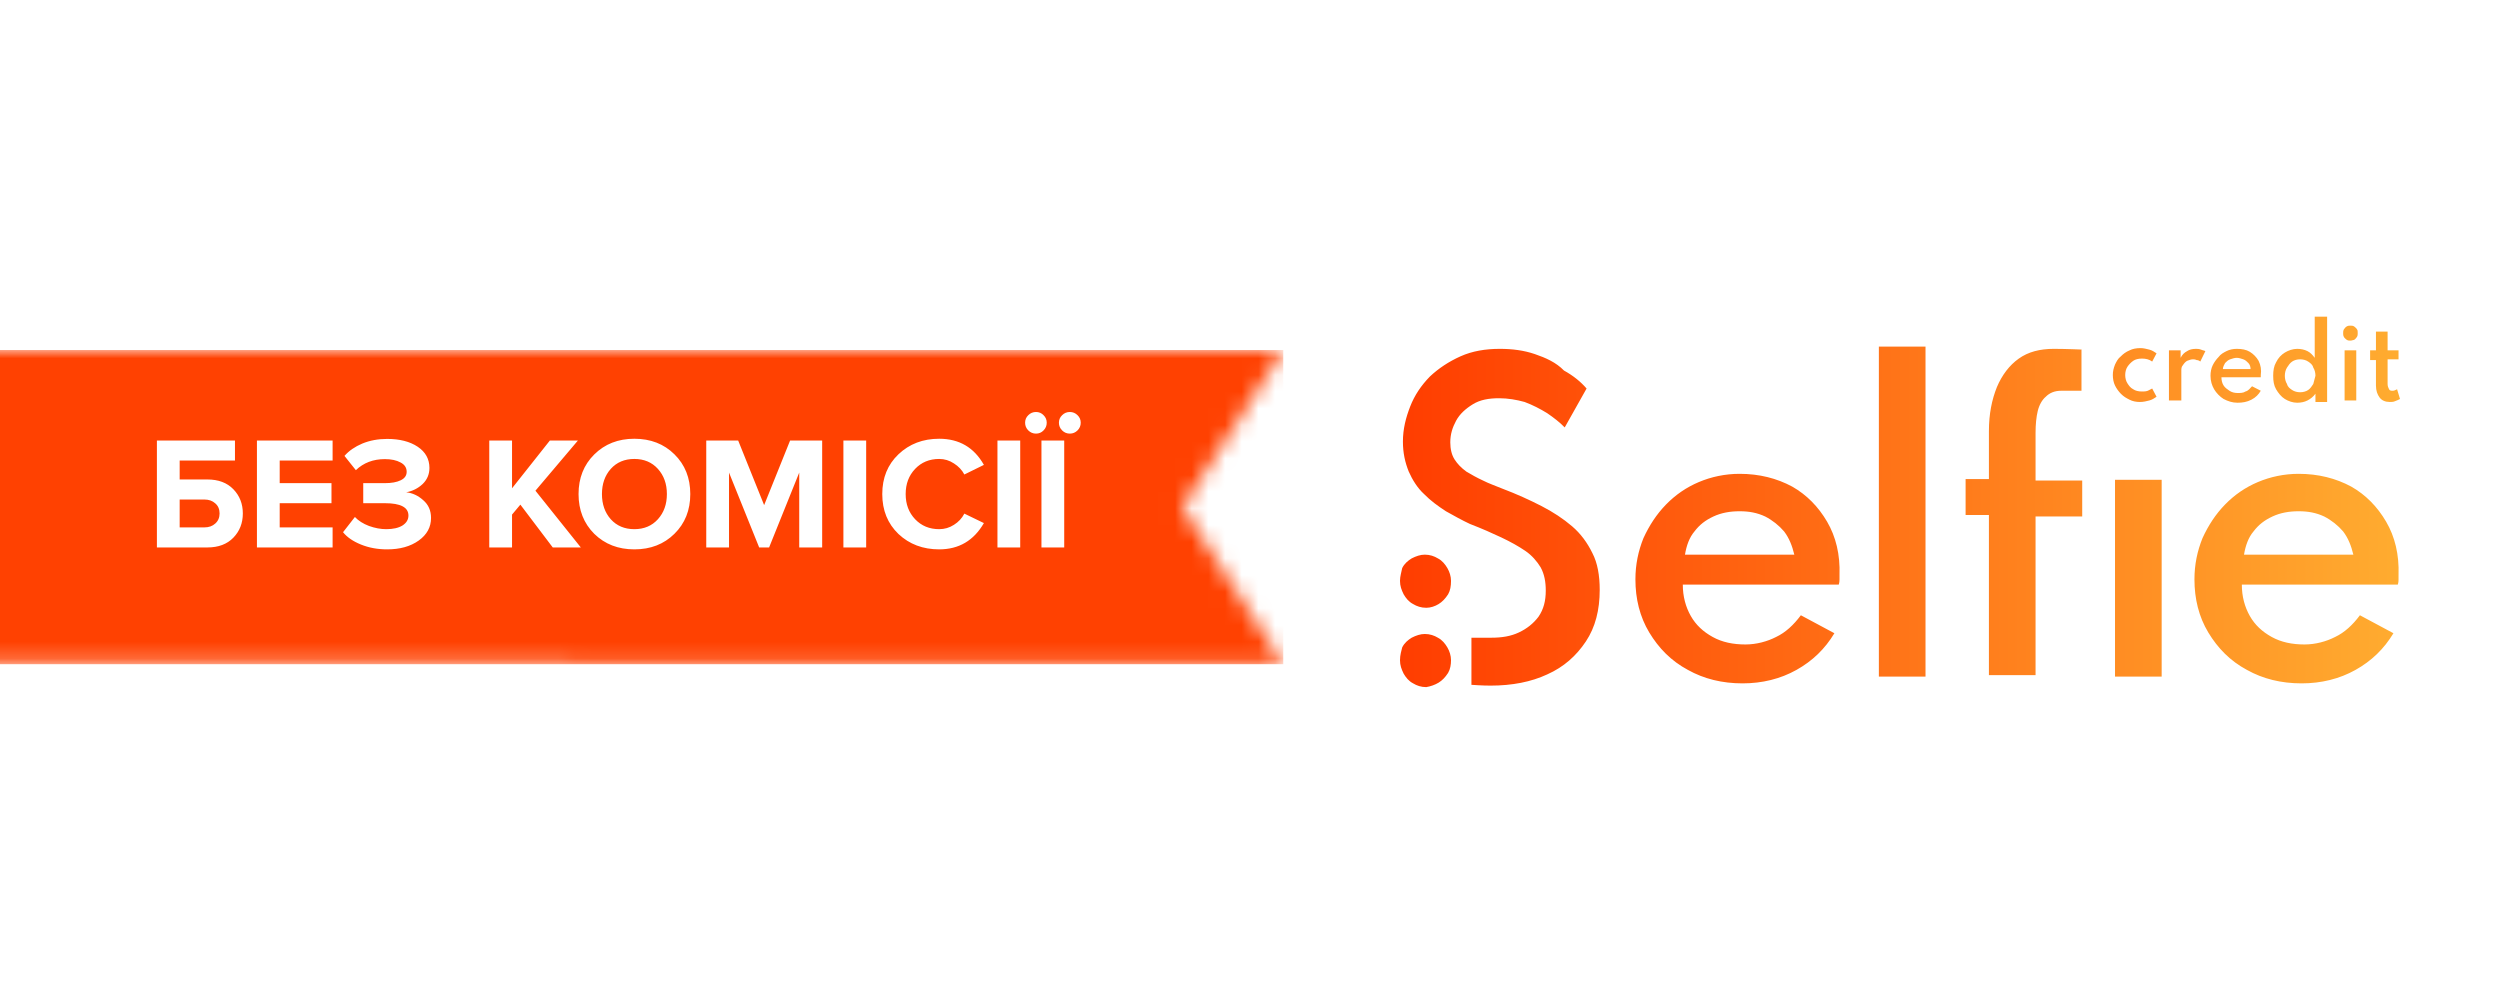 <?xml version="1.0" encoding="UTF-8"?>
<svg xmlns="http://www.w3.org/2000/svg" width="150" height="60" viewBox="0 0 150 60" fill="none">
  <rect x="0" y="0" width="150" height="60" fill="#333333" stroke="none"/>
  <g clip-path="url(#clip0_1315_3)">
    <rect width="150" height="60" fill="white"></rect>
    <path d="M128.388 24.119C128.169 24.119 127.95 24.074 127.775 23.984C127.6 23.894 127.426 23.805 127.251 23.625C127.119 23.49 126.988 23.311 126.901 23.131C126.813 22.951 126.77 22.727 126.77 22.502C126.77 22.278 126.813 22.098 126.901 21.874C126.988 21.694 127.076 21.515 127.251 21.38C127.382 21.245 127.557 21.11 127.775 21.021C127.95 20.931 128.169 20.886 128.431 20.886C128.606 20.886 128.781 20.931 128.956 20.976C129.131 21.021 129.262 21.11 129.393 21.2L129.131 21.694C128.956 21.559 128.737 21.515 128.519 21.515C128.3 21.515 128.125 21.559 127.994 21.649C127.863 21.739 127.732 21.874 127.644 22.009C127.557 22.143 127.513 22.323 127.513 22.502C127.513 22.682 127.557 22.862 127.644 22.996C127.732 23.131 127.819 23.266 127.994 23.356C128.125 23.445 128.3 23.49 128.519 23.49C128.65 23.49 128.737 23.49 128.869 23.445C128.956 23.401 129.044 23.356 129.131 23.311L129.393 23.805C129.262 23.894 129.131 23.984 128.956 24.029C128.781 24.074 128.606 24.119 128.388 24.119ZM130.137 24.029V21.021H130.837V21.47C130.924 21.29 131.055 21.155 131.23 21.066C131.361 20.976 131.536 20.931 131.755 20.931C131.842 20.931 131.93 20.931 132.061 20.976C132.149 21.021 132.236 21.021 132.323 21.066L132.017 21.694C131.974 21.649 131.886 21.604 131.799 21.604C131.711 21.559 131.624 21.559 131.58 21.559C131.449 21.559 131.361 21.604 131.23 21.649C131.143 21.694 131.055 21.784 130.968 21.919C130.88 22.009 130.88 22.143 130.88 22.233V24.029H130.137ZM135.516 21.649C135.385 21.425 135.21 21.245 134.991 21.11C134.772 20.976 134.51 20.931 134.204 20.931C133.985 20.931 133.767 20.976 133.592 21.066C133.417 21.155 133.242 21.245 133.111 21.425C132.979 21.559 132.848 21.739 132.761 21.919C132.673 22.098 132.63 22.323 132.63 22.547C132.63 22.862 132.717 23.131 132.848 23.356C132.979 23.58 133.198 23.805 133.417 23.939C133.679 24.074 133.942 24.164 134.248 24.164C134.554 24.164 134.816 24.119 135.079 23.984C135.341 23.849 135.516 23.67 135.647 23.445L135.122 23.176C134.991 23.311 134.904 23.445 134.729 23.49C134.598 23.58 134.423 23.58 134.248 23.58C134.073 23.58 133.898 23.535 133.767 23.445C133.635 23.356 133.504 23.266 133.417 23.131C133.329 22.996 133.286 22.817 133.286 22.637H135.647C135.647 22.592 135.647 22.592 135.647 22.547V22.502C135.691 22.188 135.647 21.919 135.516 21.649ZM133.373 22.143C133.373 22.009 133.46 21.874 133.504 21.784C133.592 21.694 133.679 21.604 133.81 21.559C133.942 21.515 134.073 21.47 134.204 21.47C134.335 21.47 134.466 21.515 134.598 21.559C134.729 21.604 134.816 21.694 134.904 21.784C134.991 21.874 135.035 22.009 135.035 22.143H133.373ZM138.883 19V21.47C138.752 21.29 138.621 21.155 138.446 21.066C138.271 20.976 138.052 20.931 137.834 20.931C137.571 20.931 137.309 21.021 137.09 21.155C136.872 21.29 136.697 21.47 136.565 21.739C136.434 21.964 136.391 22.233 136.391 22.547C136.391 22.862 136.434 23.131 136.565 23.356C136.697 23.58 136.872 23.805 137.09 23.939C137.309 24.074 137.571 24.164 137.834 24.164C138.052 24.164 138.271 24.119 138.446 24.029C138.621 23.939 138.796 23.805 138.927 23.625V24.119H139.627V19H138.883ZM138.796 23.041C138.708 23.176 138.621 23.311 138.49 23.401C138.358 23.49 138.184 23.535 138.009 23.535C137.834 23.535 137.659 23.49 137.528 23.401C137.396 23.311 137.265 23.221 137.221 23.041C137.134 22.907 137.09 22.727 137.09 22.547C137.09 22.368 137.134 22.188 137.221 22.053C137.309 21.919 137.396 21.784 137.528 21.694C137.659 21.604 137.834 21.559 138.009 21.559C138.184 21.559 138.358 21.604 138.49 21.694C138.621 21.784 138.752 21.874 138.796 22.053C138.883 22.188 138.927 22.368 138.927 22.547C138.883 22.727 138.839 22.862 138.796 23.041ZM141.026 20.437C140.939 20.437 140.895 20.437 140.807 20.392C140.764 20.347 140.676 20.302 140.632 20.212C140.589 20.123 140.589 20.078 140.589 19.988C140.589 19.898 140.589 19.853 140.632 19.763C140.676 19.718 140.72 19.629 140.807 19.584C140.895 19.539 140.939 19.539 141.026 19.539C141.114 19.539 141.157 19.539 141.245 19.584C141.288 19.629 141.376 19.674 141.42 19.763C141.463 19.808 141.463 19.898 141.463 19.988C141.463 20.078 141.463 20.123 141.42 20.212C141.376 20.257 141.332 20.347 141.245 20.392C141.201 20.392 141.114 20.437 141.026 20.437ZM140.676 24.029V21.021H141.376V24.029H140.676ZM143.388 24.119C143.125 24.119 142.907 24.029 142.775 23.849C142.644 23.67 142.557 23.445 142.557 23.131V21.604H142.207V21.021H142.557V19.898H143.256V21.021H143.912V21.559H143.256V23.041C143.256 23.176 143.3 23.266 143.344 23.356C143.388 23.445 143.475 23.445 143.563 23.445C143.65 23.445 143.737 23.401 143.825 23.356L144 23.939C143.912 23.984 143.825 24.029 143.694 24.074C143.606 24.119 143.475 24.119 143.388 24.119ZM109.627 31.303C109.102 30.405 108.402 29.687 107.528 29.193C106.609 28.699 105.56 28.43 104.379 28.43C103.504 28.43 102.673 28.609 101.93 28.924C101.187 29.238 100.531 29.687 99.962 30.271C99.394 30.854 98.956 31.528 98.606 32.291C98.3 33.055 98.125 33.863 98.125 34.761C98.125 35.928 98.388 37.006 98.956 37.949C99.525 38.892 100.268 39.655 101.274 40.194C102.236 40.733 103.329 41.002 104.554 41.002C105.735 41.002 106.828 40.733 107.79 40.194C108.752 39.655 109.496 38.937 110.064 37.994L108.052 36.916C107.615 37.5 107.134 37.949 106.566 38.218C106.041 38.488 105.385 38.668 104.729 38.668C103.985 38.668 103.329 38.533 102.761 38.218C102.192 37.904 101.755 37.5 101.449 36.961C101.143 36.422 100.968 35.794 100.968 35.075H110.326C110.37 34.941 110.37 34.806 110.37 34.761C110.37 34.716 110.37 34.626 110.37 34.492C110.414 33.279 110.152 32.202 109.627 31.303ZM101.099 33.279C101.187 32.74 101.361 32.246 101.668 31.887C101.974 31.483 102.324 31.214 102.805 30.989C103.286 30.765 103.81 30.675 104.379 30.675C104.947 30.675 105.429 30.765 105.91 30.989C106.347 31.214 106.74 31.528 107.047 31.887C107.353 32.291 107.528 32.74 107.659 33.279H101.099ZM112.732 40.598V20.796H115.531V40.598H112.732ZM126.901 40.598V28.789H129.7V40.598H126.901ZM143.169 31.303C142.644 30.405 141.944 29.687 141.07 29.193C140.151 28.699 139.102 28.43 137.921 28.43C137.046 28.43 136.216 28.609 135.472 28.924C134.729 29.238 134.073 29.687 133.504 30.271C132.936 30.854 132.498 31.528 132.149 32.291C131.842 33.055 131.667 33.863 131.667 34.761C131.667 35.928 131.93 37.006 132.498 37.949C133.067 38.892 133.81 39.655 134.816 40.194C135.778 40.733 136.872 41.002 138.096 41.002C139.277 41.002 140.37 40.733 141.332 40.194C142.294 39.655 143.038 38.937 143.606 37.994L141.595 36.916C141.157 37.5 140.676 37.949 140.108 38.218C139.583 38.488 138.927 38.668 138.271 38.668C137.528 38.668 136.872 38.533 136.303 38.218C135.735 37.904 135.297 37.5 134.991 36.961C134.685 36.422 134.51 35.794 134.51 35.075H143.869C143.912 34.941 143.912 34.806 143.912 34.761C143.912 34.716 143.912 34.626 143.912 34.492C143.956 33.279 143.694 32.202 143.169 31.303ZM134.641 33.279C134.729 32.74 134.904 32.246 135.21 31.887C135.516 31.483 135.866 31.214 136.347 30.989C136.828 30.765 137.353 30.675 137.921 30.675C138.49 30.675 138.971 30.765 139.452 30.989C139.889 31.214 140.283 31.528 140.589 31.887C140.895 32.291 141.07 32.74 141.201 33.279H134.641ZM124.977 20.976C124.977 20.976 123.971 20.931 123.227 20.931C122.396 20.931 121.697 21.11 121.128 21.515C120.56 21.919 120.122 22.502 119.816 23.221C119.51 23.984 119.335 24.837 119.335 25.87V28.744H117.936V30.899H119.335V40.509H122.134V30.989H124.933V28.834H122.134V25.96C122.134 25.466 122.178 25.017 122.265 24.658C122.353 24.299 122.528 23.984 122.746 23.805C122.965 23.58 123.271 23.445 123.665 23.445C124.233 23.445 124.889 23.445 124.889 23.445V20.976H124.977ZM88.329 41.092C88.329 41.092 88.942 41.137 89.423 41.137C90.735 41.137 91.872 40.913 92.834 40.464C93.84 40.015 94.583 39.341 95.152 38.488C95.72 37.635 95.983 36.602 95.983 35.39C95.983 34.536 95.851 33.773 95.545 33.189C95.239 32.561 94.845 32.022 94.321 31.573C93.796 31.124 93.184 30.72 92.484 30.36C91.784 30.001 90.997 29.642 90.166 29.328C89.729 29.148 89.335 29.013 88.985 28.834C88.592 28.654 88.286 28.475 87.98 28.295C87.674 28.07 87.455 27.846 87.28 27.576C87.105 27.307 87.017 26.948 87.017 26.544C87.017 26.05 87.149 25.646 87.367 25.241C87.586 24.837 87.936 24.523 88.373 24.254C88.811 23.984 89.335 23.894 89.948 23.894C90.472 23.894 90.997 23.984 91.478 24.119C91.959 24.299 92.397 24.523 92.834 24.793C93.227 25.062 93.577 25.331 93.883 25.646L95.195 23.311C94.845 22.907 94.408 22.547 93.84 22.233C93.359 21.739 92.746 21.47 92.09 21.245C91.434 21.021 90.735 20.931 89.991 20.931C89.117 20.931 88.329 21.066 87.63 21.38C86.93 21.694 86.318 22.098 85.793 22.592C85.268 23.131 84.875 23.715 84.612 24.388C84.35 25.062 84.175 25.735 84.175 26.499C84.175 27.172 84.306 27.756 84.525 28.295C84.743 28.789 85.05 29.283 85.443 29.642C85.837 30.046 86.274 30.36 86.755 30.675C87.236 30.944 87.717 31.214 88.198 31.438C88.898 31.708 89.51 31.977 90.079 32.246C90.647 32.516 91.128 32.785 91.522 33.055C91.915 33.324 92.222 33.683 92.44 34.042C92.659 34.447 92.746 34.896 92.746 35.434C92.746 36.063 92.615 36.557 92.309 37.006C92.003 37.41 91.609 37.725 91.128 37.949C90.647 38.174 90.122 38.263 89.466 38.263C89.073 38.263 88.286 38.263 88.286 38.263V41.092H88.329ZM86.318 36.243C86.536 36.108 86.711 35.928 86.886 35.659C87.017 35.434 87.061 35.165 87.061 34.851C87.061 34.581 86.974 34.312 86.843 34.087C86.711 33.863 86.536 33.638 86.274 33.504C86.055 33.369 85.793 33.279 85.487 33.279C85.225 33.279 84.962 33.369 84.7 33.504C84.481 33.638 84.262 33.818 84.131 34.087C84.088 34.312 84 34.581 84 34.851C84 35.165 84.088 35.39 84.219 35.659C84.35 35.884 84.525 36.108 84.787 36.243C85.006 36.377 85.268 36.467 85.574 36.467C85.837 36.467 86.099 36.377 86.318 36.243ZM86.318 40.958C86.536 40.823 86.711 40.643 86.886 40.374C87.017 40.149 87.061 39.88 87.061 39.611C87.061 39.341 86.974 39.072 86.843 38.847C86.711 38.623 86.536 38.398 86.274 38.263C86.055 38.129 85.793 38.039 85.487 38.039C85.225 38.039 84.962 38.129 84.7 38.263C84.481 38.398 84.262 38.578 84.131 38.847C84.088 39.027 84 39.296 84 39.611C84 39.925 84.088 40.149 84.219 40.419C84.35 40.643 84.525 40.868 84.787 41.002C85.006 41.137 85.268 41.227 85.574 41.227C85.837 41.182 86.099 41.092 86.318 40.958Z" fill="url(#paint0_linear_1315_3)"></path>
    <mask id="mask0_1315_3" style="mask-type:luminance" maskUnits="userSpaceOnUse" x="-7" y="21" width="84" height="19">
      <path d="M-7 21L76.996 21L70.946 30.43L76.996 39.852L55.57 39.839L4.029 39.823L-7 39.819L-7 21Z" fill="white"></path>
    </mask>
    <g mask="url(#mask0_1315_3)">
      <path d="M-7 39.852L-7 21L76.996 21L76.996 39.852L-7 39.852Z" fill="#FF4101"></path>
    </g>
    <path d="M9.414 26.431H14.098V27.633H10.78V28.768H12.444C13.104 28.768 13.624 28.964 14.002 29.355C14.38 29.746 14.57 30.23 14.57 30.808C14.57 31.385 14.38 31.869 14.002 32.26C13.624 32.651 13.104 32.847 12.444 32.847H9.414V26.431ZM12.261 29.971H10.78V31.644H12.261C12.53 31.644 12.748 31.567 12.915 31.413C13.088 31.26 13.175 31.058 13.175 30.808C13.175 30.551 13.088 30.349 12.915 30.201C12.748 30.048 12.53 29.971 12.261 29.971ZM19.956 32.847H15.416V26.431H19.956V27.633H16.782V28.989H19.889V30.192H16.782V31.644H19.956V32.847ZM23.227 32.962C22.656 32.962 22.134 32.866 21.659 32.673C21.184 32.481 20.825 32.234 20.582 31.933L21.294 31.019C21.505 31.244 21.787 31.423 22.14 31.558C22.499 31.686 22.842 31.75 23.169 31.75C23.586 31.75 23.913 31.676 24.15 31.529C24.387 31.375 24.506 31.176 24.506 30.933C24.506 30.439 24.035 30.192 23.092 30.192H21.794V28.989H23.092C23.49 28.989 23.807 28.932 24.044 28.816C24.282 28.701 24.4 28.531 24.4 28.307C24.4 28.063 24.279 27.877 24.035 27.749C23.791 27.614 23.477 27.547 23.092 27.547C22.393 27.547 21.813 27.768 21.351 28.21L20.668 27.354C20.938 27.047 21.294 26.8 21.736 26.614C22.185 26.428 22.682 26.335 23.227 26.335C23.983 26.335 24.596 26.492 25.064 26.806C25.532 27.12 25.766 27.544 25.766 28.076C25.766 28.46 25.628 28.784 25.353 29.047C25.077 29.304 24.75 29.467 24.372 29.538C24.743 29.576 25.083 29.733 25.391 30.009C25.705 30.278 25.862 30.634 25.862 31.077C25.862 31.628 25.616 32.08 25.122 32.433C24.628 32.786 23.996 32.962 23.227 32.962ZM34.849 32.847H33.165L31.222 30.278L30.722 30.875V32.847H29.356V26.431H30.722V29.297L32.992 26.431H34.675L32.126 29.442L34.849 32.847ZM38.06 32.962C37.092 32.962 36.29 32.651 35.655 32.029C35.027 31.401 34.713 30.605 34.713 29.644C34.713 28.682 35.027 27.89 35.655 27.268C36.29 26.639 37.092 26.325 38.06 26.325C39.035 26.325 39.836 26.636 40.465 27.258C41.099 27.88 41.417 28.675 41.417 29.644C41.417 30.612 41.099 31.407 40.465 32.029C39.836 32.651 39.035 32.962 38.06 32.962ZM36.646 31.154C37.005 31.551 37.476 31.75 38.06 31.75C38.644 31.75 39.115 31.551 39.474 31.154C39.833 30.756 40.013 30.253 40.013 29.644C40.013 29.034 39.833 28.531 39.474 28.133C39.115 27.736 38.644 27.537 38.06 27.537C37.476 27.537 37.005 27.736 36.646 28.133C36.293 28.531 36.117 29.034 36.117 29.644C36.117 30.253 36.293 30.756 36.646 31.154ZM49.33 32.847H47.954V28.355L46.146 32.847H45.55L43.741 28.355V32.847H42.375V26.431H44.29L45.848 30.307L47.406 26.431H49.33V32.847ZM51.97 32.847H50.604V26.431H51.97V32.847ZM56.351 32.962C55.376 32.962 54.562 32.654 53.907 32.039C53.26 31.417 52.936 30.618 52.936 29.644C52.936 28.669 53.26 27.874 53.907 27.258C54.562 26.636 55.376 26.325 56.351 26.325C57.55 26.325 58.444 26.848 59.034 27.893L57.861 28.47C57.72 28.201 57.511 27.98 57.236 27.806C56.966 27.627 56.671 27.537 56.351 27.537C55.767 27.537 55.286 27.736 54.908 28.133C54.529 28.531 54.34 29.034 54.34 29.644C54.34 30.253 54.529 30.756 54.908 31.154C55.286 31.551 55.767 31.75 56.351 31.75C56.671 31.75 56.966 31.664 57.236 31.49C57.511 31.317 57.72 31.093 57.861 30.817L59.034 31.385C58.425 32.436 57.531 32.962 56.351 32.962ZM61.213 32.847H59.847V26.431H61.213V32.847ZM63.853 32.847H62.487V26.431H63.853V32.847ZM64.651 24.911C64.779 25.033 64.844 25.184 64.844 25.363C64.844 25.543 64.779 25.697 64.651 25.825C64.523 25.953 64.369 26.017 64.189 26.017C64.01 26.017 63.856 25.953 63.728 25.825C63.599 25.697 63.535 25.543 63.535 25.363C63.535 25.184 63.599 25.033 63.728 24.911C63.856 24.783 64.01 24.719 64.189 24.719C64.369 24.719 64.523 24.783 64.651 24.911ZM62.612 24.911C62.74 25.033 62.804 25.184 62.804 25.363C62.804 25.543 62.74 25.697 62.612 25.825C62.49 25.953 62.339 26.017 62.16 26.017C61.98 26.017 61.826 25.953 61.698 25.825C61.57 25.697 61.506 25.543 61.506 25.363C61.506 25.184 61.57 25.033 61.698 24.911C61.826 24.783 61.98 24.719 62.16 24.719C62.339 24.719 62.49 24.783 62.612 24.911Z" fill="white"></path>
  </g>
  <defs>
    <linearGradient id="paint0_linear_1315_3" x1="84" y1="30.092" x2="144" y2="30.092" gradientUnits="userSpaceOnUse">
      <stop stop-color="#FF3D00"></stop>
      <stop offset="1" stop-color="#FFAC30"></stop>
    </linearGradient>
    <clipPath id="clip0_1315_3">
      <rect width="150" height="60" fill="white"></rect>
    </clipPath>
  </defs>
</svg>

